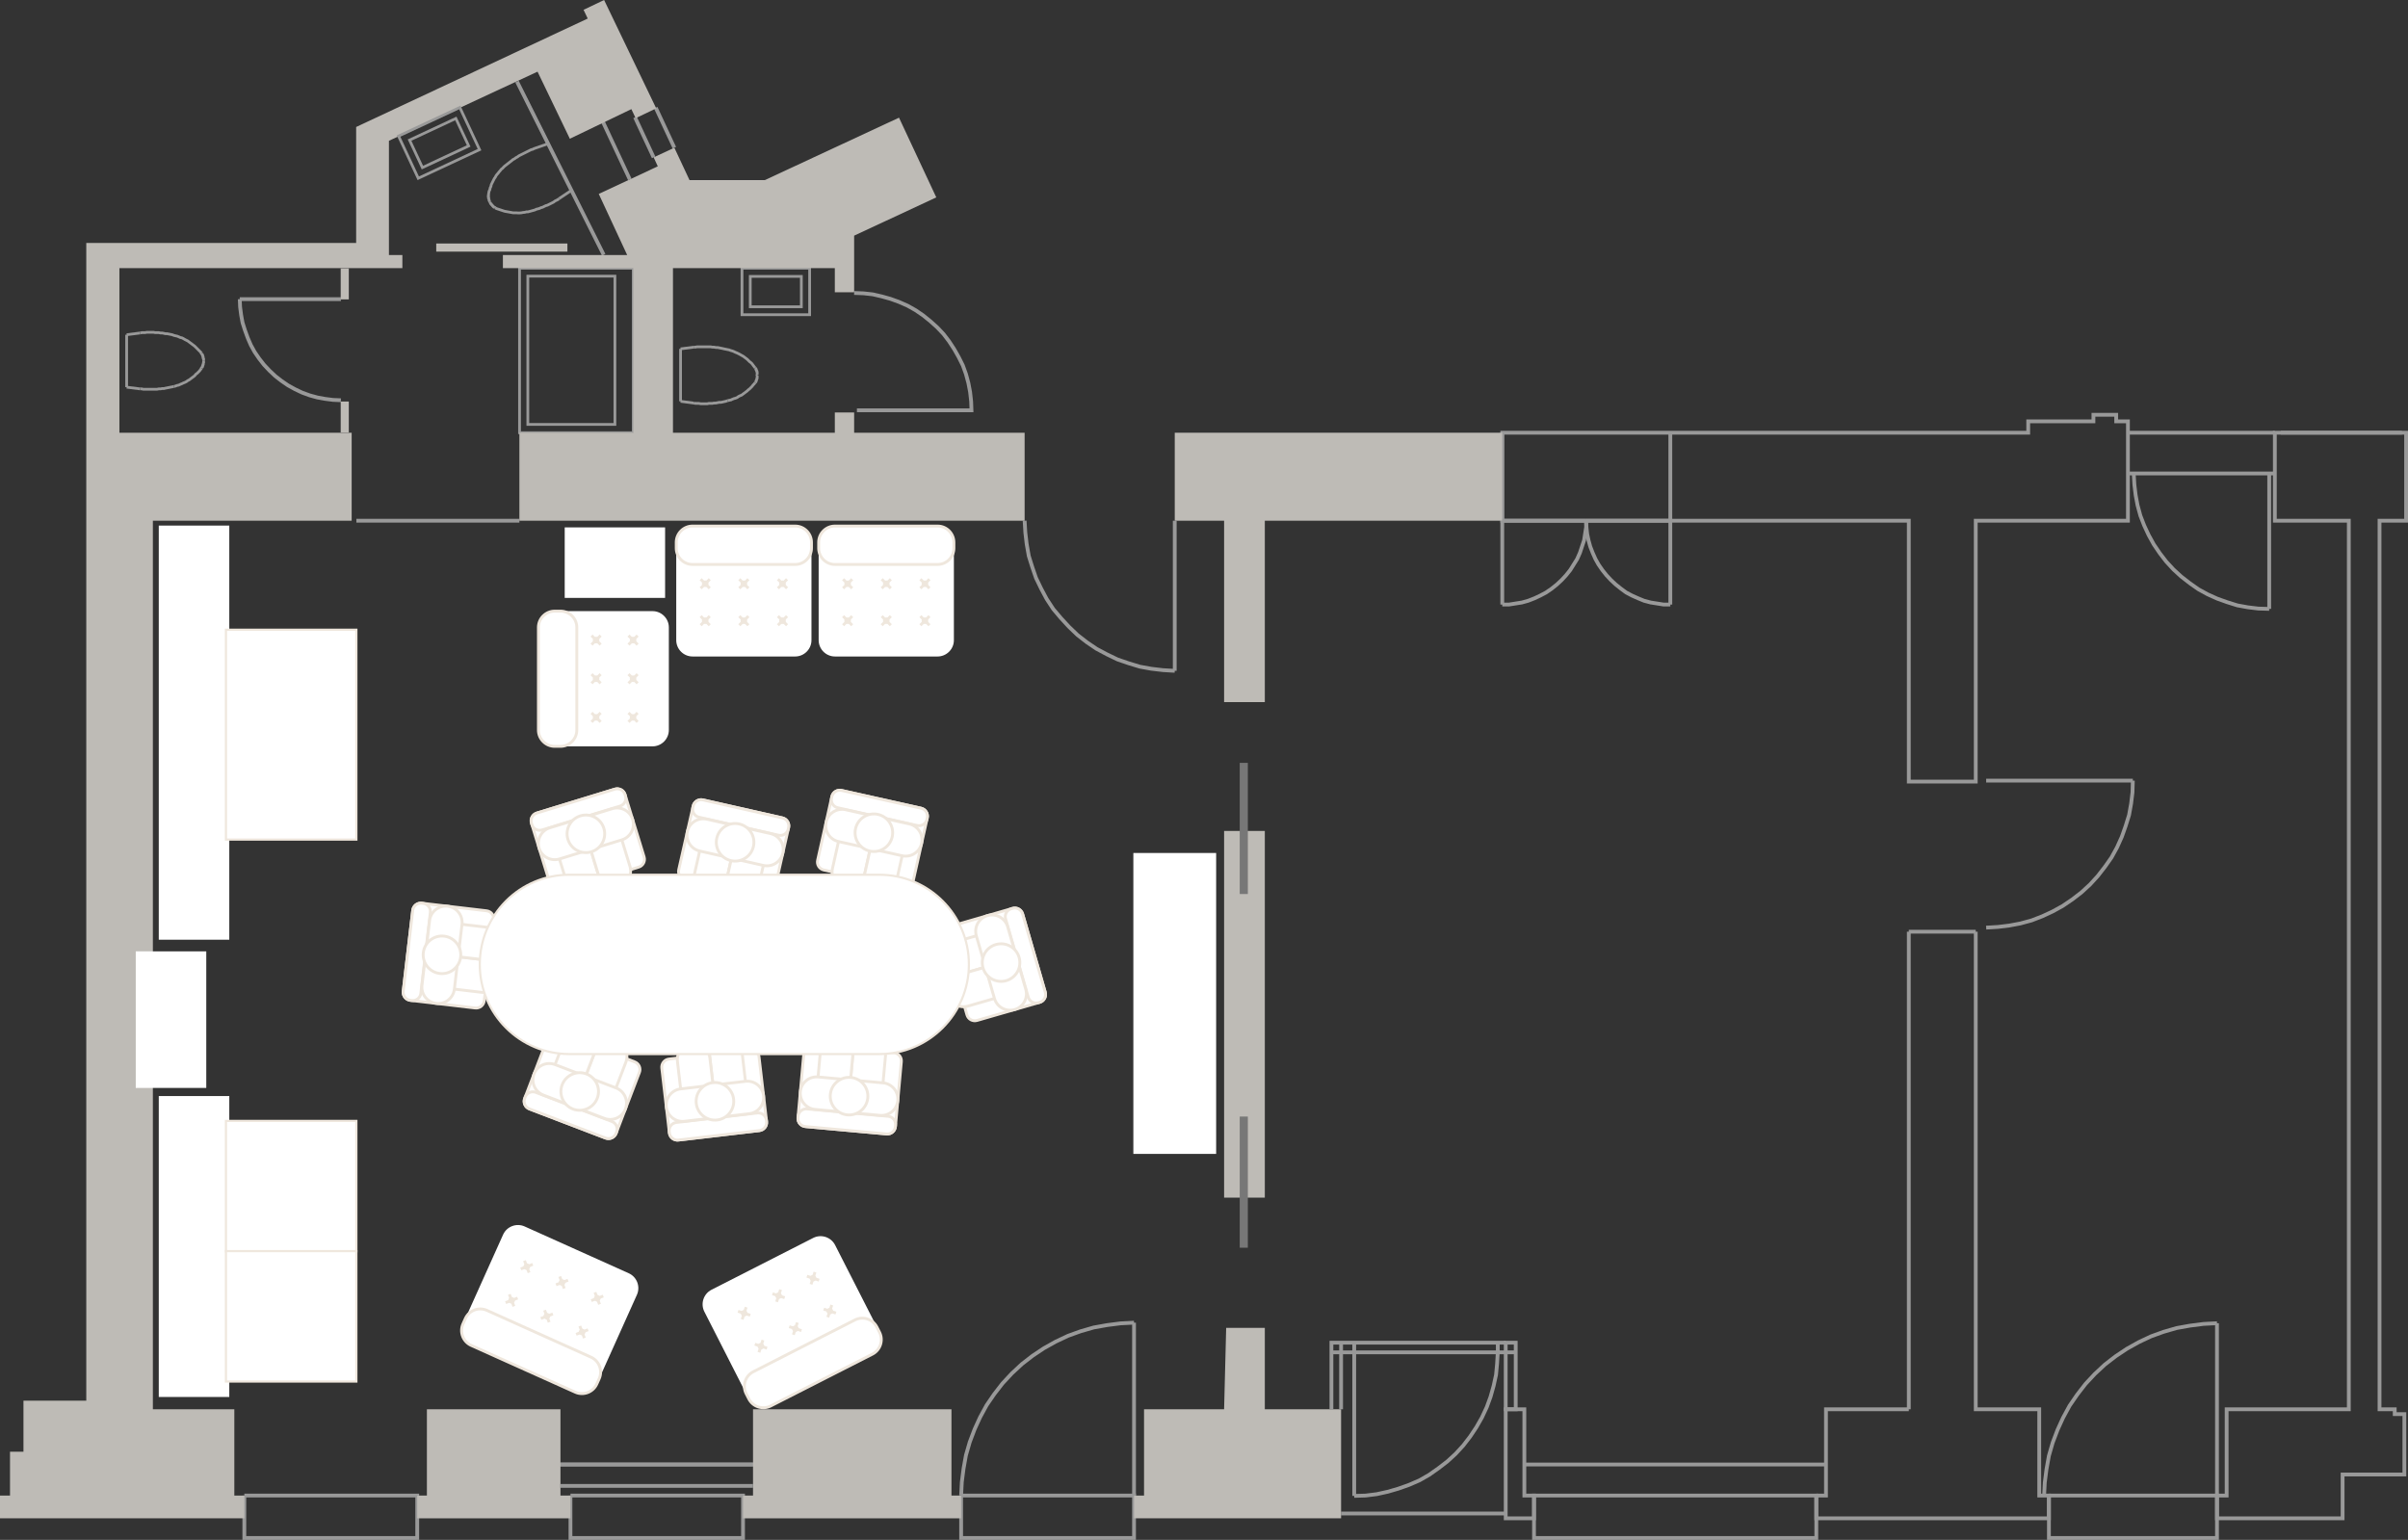 <!-- Generator: Adobe Illustrator 24.0.2, SVG Export Plug-In  -->
<svg version="1.1" xmlns="http://www.w3.org/2000/svg" xmlns:xlink="http://www.w3.org/1999/xlink" x="0px" y="0px"
	 width="418.65px" height="267.75px" viewBox="0 0 418.65 267.75" style="enable-background:new 0 0 418.65 267.75;"
	 xml:space="preserve">
<rect x="0" y="0" width="418.65" height="267.75" fill="#333333" stroke="none"/>
<style type="text/css">
	.st0{fill:#FFFFFF;stroke:#EFE7DD;stroke-width:0.5;stroke-miterlimit:10;}
	.st1{fill:#FFFFFF;}
	.st2{fill:#EFE7DD;}
	.st3{fill:none;stroke:#EFE7DD;stroke-width:0.5;stroke-miterlimit:10;}
	.st4{fill:none;stroke:#999999;stroke-width:0.66;stroke-miterlimit:10;}
	.st5{fill:#BEBBB6;}
	.st6{fill:none;stroke:#999999;stroke-width:0.48;stroke-miterlimit:10;}
	.st7{fill:none;stroke:#777777;stroke-width:0.48;stroke-miterlimit:10;}
	.st8{fill:none;stroke:#777777;stroke-width:0.66;stroke-miterlimit:10;}
	.st9{fill:#777777;}
	.st10{fill:#FFFFFF;stroke:#EFE7DD;stroke-width:0.378;stroke-miterlimit:10;}
</style>
<defs>
	<symbol  id="sitting_person_2" viewBox="-8.823 -8.511 17.646 17.021">
		<path class="st0" d="M8.433,6.861l0.14-11.338c0.01-0.783-0.617-1.425-1.4-1.435L-6.999-6.086c-0.783-0.01-1.425,0.617-1.435,1.4
			l-0.14,11.338c-0.01,0.783,0.617,1.425,1.4,1.435L6.999,8.261C7.782,8.27,8.424,7.643,8.433,6.861z"/>
		<path class="st0" d="M8.433,6.861l0.003-0.246c0.01-0.783-0.617-1.425-1.4-1.435L-7.135,5.005c-0.783-0.01-1.425,0.617-1.435,1.4
			l-0.003,0.246c-0.01,0.783,0.617,1.425,1.4,1.435L6.999,8.261C7.782,8.27,8.424,7.643,8.433,6.861z"/>
		<path class="st0" d="M-2.875,4.318L-2.875,4.318c-1.565-0.019-2.819-1.304-2.8-2.869l0.085-6.909
			C-5.57-7.026-4.285-8.28-2.72-8.26h0c1.565,0.019,2.819,1.304,2.8,2.869l-0.085,6.909C-0.025,3.084-1.309,4.337-2.875,4.318z"/>
		<path class="st0" d="M2.794,4.388L2.794,4.388c-1.565-0.019-2.819-1.304-2.8-2.869L0.08-5.391c0.019-1.565,1.304-2.819,2.869-2.8
			h0c1.565,0.019,2.819,1.304,2.8,2.869L5.664,1.588C5.644,3.153,4.36,4.407,2.794,4.388z"/>
		<path class="st0" d="M8.489,2.327L8.489,2.327C8.47,3.892,7.185,5.145,5.62,5.126l-11.338-0.14
			c-1.565-0.019-2.819-1.304-2.8-2.869v0c0.019-1.565,1.304-2.819,2.869-2.8L5.69-0.543C7.255-0.524,8.509,0.761,8.489,2.327z"/>
		<circle class="st0" cx="-0.014" cy="2.222" r="3.267"/>
	</symbol>
	<symbol  id="sofa1_2" viewBox="-13.006 -11.464 26.012 22.927">
		<path class="st1" d="M12.756,8.379l0-17.008c0-1.559-1.276-2.835-2.835-2.835H-9.921c-1.559,0-2.835,1.276-2.835,2.835l0,17.008
			c0,1.559,1.276,2.835,2.835,2.835H9.921C11.48,11.214,12.756,9.938,12.756,8.379z"/>
		<g>
			<circle class="st2" cx="-6.719" cy="1.184" r="0.57"/>
			<line class="st3" x1="-5.928" y1="1.974" x2="-7.509" y2="0.393"/>
			<line class="st3" x1="-5.928" y1="0.393" x2="-7.509" y2="1.974"/>
		</g>
		<g>
			<circle class="st2" cx="0" cy="1.184" r="0.57"/>
			<line class="st3" x1="0.791" y1="1.974" x2="-0.791" y2="0.393"/>
			<line class="st3" x1="0.791" y1="0.393" x2="-0.791" y2="1.974"/>
		</g>
		<g>
			<circle class="st2" cx="6.719" cy="1.184" r="0.57"/>
			<line class="st3" x1="7.509" y1="1.974" x2="5.928" y2="0.393"/>
			<line class="st3" x1="7.509" y1="0.393" x2="5.928" y2="1.974"/>
		</g>
		<g>
			<circle class="st2" cx="-6.719" cy="-5.242" r="0.57"/>
			<line class="st3" x1="-5.928" y1="-4.451" x2="-7.509" y2="-6.032"/>
			<line class="st3" x1="-5.928" y1="-6.032" x2="-7.509" y2="-4.451"/>
		</g>
		<g>
			<circle class="st2" cx="0" cy="-5.242" r="0.57"/>
			<line class="st3" x1="0.791" y1="-4.451" x2="-0.791" y2="-6.032"/>
			<line class="st3" x1="0.791" y1="-6.032" x2="-0.791" y2="-4.451"/>
		</g>
		<g>
			<circle class="st2" cx="6.719" cy="-5.242" r="0.57"/>
			<line class="st3" x1="7.509" y1="-4.451" x2="5.928" y2="-6.032"/>
			<line class="st3" x1="7.509" y1="-6.032" x2="5.928" y2="-4.451"/>
		</g>
		<path class="st3" d="M12.756,8.379l0-1.008c0-1.559-1.276-2.835-2.835-2.835H-9.921c-1.559,0-2.835,1.276-2.835,2.835l0,1.008
			c0,1.559,1.276,2.835,2.835,2.835H9.921C11.48,11.214,12.756,9.938,12.756,8.379z"/>
	</symbol>
	<symbol  id="sofa1_3" viewBox="-12.005 -11.464 24.01 22.927">
		<path class="st1" d="M11.755,8.379l0-17.008c0-1.559-1.276-2.835-2.835-2.835H-8.921c-1.559,0-2.835,1.276-2.835,2.835l0,17.008
			c0,1.559,1.276,2.835,2.835,2.835H8.921C10.48,11.214,11.755,9.938,11.755,8.379z"/>
		<g>
			<circle class="st2" cx="-6.719" cy="1.184" r="0.57"/>
			<line class="st3" x1="-5.928" y1="1.974" x2="-7.509" y2="0.393"/>
			<line class="st3" x1="-5.928" y1="0.393" x2="-7.509" y2="1.974"/>
		</g>
		<g>
			<circle class="st2" cx="0" cy="1.184" r="0.57"/>
			<line class="st3" x1="0.791" y1="1.974" x2="-0.791" y2="0.393"/>
			<line class="st3" x1="0.791" y1="0.393" x2="-0.791" y2="1.974"/>
		</g>
		<g>
			<circle class="st2" cx="6.719" cy="1.184" r="0.57"/>
			<line class="st3" x1="7.509" y1="1.974" x2="5.928" y2="0.393"/>
			<line class="st3" x1="7.509" y1="0.393" x2="5.928" y2="1.974"/>
		</g>
		<g>
			<circle class="st2" cx="-6.719" cy="-5.242" r="0.57"/>
			<line class="st3" x1="-5.928" y1="-4.451" x2="-7.509" y2="-6.032"/>
			<line class="st3" x1="-5.928" y1="-6.032" x2="-7.509" y2="-4.451"/>
		</g>
		<g>
			<circle class="st2" cx="0" cy="-5.242" r="0.57"/>
			<line class="st3" x1="0.791" y1="-4.451" x2="-0.791" y2="-6.032"/>
			<line class="st3" x1="0.791" y1="-6.032" x2="-0.791" y2="-4.451"/>
		</g>
		<g>
			<circle class="st2" cx="6.719" cy="-5.242" r="0.57"/>
			<line class="st3" x1="7.509" y1="-4.451" x2="5.928" y2="-6.032"/>
			<line class="st3" x1="7.509" y1="-6.032" x2="5.928" y2="-4.451"/>
		</g>
		<path class="st3" d="M11.755,8.379l0-1.008c0-1.559-1.276-2.835-2.835-2.835H-8.921c-1.559,0-2.835,1.276-2.835,2.835l0,1.008
			c0,1.559,1.276,2.835,2.835,2.835H8.921C10.48,11.214,11.755,9.938,11.755,8.379z"/>
	</symbol>
</defs>
<line class="st4" x1="104.82" y1="21.18" x2="109.5" y2="31.2"/>
<line class="st4" x1="97.44" y1="254.64" x2="130.92" y2="254.64"/>
<line class="st4" x1="265.02" y1="254.64" x2="317.46" y2="254.64"/>
<line class="st4" x1="233.16" y1="263.16" x2="261.78" y2="263.16"/>
<line class="st4" x1="96.96" y1="254.64" x2="131.28" y2="254.64"/>
<rect x="212.82" y="144.48" class="st5" width="7.08" height="63.76"/>
<line class="st4" x1="331.86" y1="245.04" x2="331.86" y2="162"/>
<line class="st4" x1="343.5" y1="162" x2="331.86" y2="162"/>
<line class="st4" x1="395.5" y1="75.24" x2="369.887" y2="75.24"/>
<line class="st4" x1="395.417" y1="82.323" x2="369.803" y2="82.323"/>
<polyline class="st4" points="42.48,260.04 72.54,260.04 72.54,267.42 42.48,267.42 42.48,260.04 "/>
<polyline class="st4" points="99.18,260.04 129.18,260.04 129.18,267.42 99.18,267.42 99.18,260.04 "/>
<polyline class="st4" points="167.1,260.04 197.16,260.04 197.16,267.42 167.1,267.42 167.1,260.04 "/>
<rect x="266.7" y="260.04" class="st4" width="49.08" height="7.38"/>
<polyline class="st4" points="356.22,260.04 385.44,260.04 385.44,267.42 356.22,267.42 356.22,260.04 "/>
<line class="st4" x1="89.883" y1="14.181" x2="104.957" y2="44.304"/>
<g>
	<line class="st6" x1="97.214" y1="34.527" x2="99.173" y2="33.211"/>
	<polyline class="st6" points="85.167,35.121 85.193,35.175 85.247,35.282 85.274,35.336 85.301,35.389 85.328,35.443 85.408,35.47 
		85.435,35.524 85.462,35.577 85.489,35.631 85.569,35.658 85.596,35.711 85.65,35.819 85.73,35.845 85.757,35.899 85.784,35.953 
		85.865,35.98 85.891,36.033 85.972,36.06 86.052,36.087 86.079,36.141 	"/>
	<polyline class="st6" points="86.079,36.141 86.348,36.275 86.589,36.355 86.911,36.462 87.153,36.543 87.475,36.65 87.716,36.73 
		88.011,36.784 88.307,36.837 88.602,36.891 88.897,36.945 89.192,36.998 89.46,36.998 89.729,36.998 90.078,37.025 90.346,37.025 
		90.668,36.998 90.909,36.944 91.231,36.917 91.527,36.836 91.795,36.836 92.09,36.756 92.385,36.675 92.68,36.594 92.975,36.514 
		93.244,36.38 93.485,36.326 93.78,36.245 94.049,36.111 94.344,36.03 94.612,35.896 94.88,35.762 95.175,35.681 95.444,35.547 
		95.712,35.413 95.98,35.279 96.249,35.144 96.49,34.956 96.758,34.822 96.973,34.715 97.214,34.527 	"/>
	<polyline class="st6" points="95.091,25.056 92.864,25.834 92.596,25.969 92.355,26.022 92.086,26.157 91.818,26.291 91.55,26.425 
		91.282,26.559 91.013,26.694 90.745,26.828 90.477,26.962 90.208,27.096 89.967,27.284 89.699,27.419 89.457,27.607 89.189,27.741 
		89.001,27.902 88.76,28.09 88.518,28.278 88.277,28.466 88.036,28.654 87.794,28.841 87.606,29.002 87.392,29.244 87.15,29.432 
		86.989,29.647 86.775,29.888 86.614,30.103 86.399,30.345 86.238,30.559 86.104,30.828 85.943,31.042 85.809,31.311 85.675,31.579 
		85.541,31.847 85.407,32.116 85.353,32.411 85.219,32.679 85.166,32.975 85.032,33.243 84.978,33.538 84.925,33.833 84.951,33.887 
		84.925,33.967 84.898,34.048 84.925,34.102 84.898,34.182 84.925,34.236 84.952,34.289 84.925,34.37 84.952,34.424 84.979,34.477 
		84.952,34.558 84.979,34.611 85.005,34.665 85.032,34.719 85.032,34.853 85.059,34.907 85.086,34.96 85.113,35.014 85.14,35.068 
		85.167,35.121 	"/>
</g>
<line class="st6" x1="95.488" y1="25.381" x2="91.407" y2="17.225"/>
<g>
	<line class="st6" x1="24.36" y1="57.9" x2="22.02" y2="58.2"/>
	<line class="st6" x1="24.36" y1="67.62" x2="22.02" y2="67.32"/>
	<polyline class="st6" points="35.4,62.76 35.4,62.7 35.4,62.64 35.4,62.52 35.4,62.46 35.4,62.4 35.34,62.34 35.34,62.28 
		35.34,62.22 35.34,62.16 35.28,62.1 35.28,62.04 35.28,61.92 35.22,61.86 35.22,61.8 35.22,61.74 35.16,61.68 35.16,61.62 
		35.1,61.56 35.04,61.5 35.04,61.44 	"/>
	<polyline class="st6" points="35.04,64.02 35.04,63.96 35.1,63.9 35.16,63.84 35.16,63.78 35.22,63.72 35.22,63.66 35.22,63.6 
		35.28,63.54 35.28,63.48 35.28,63.42 35.34,63.36 35.34,63.3 35.34,63.24 35.34,63.18 35.4,63.06 35.4,63 35.4,62.94 35.4,62.88 
		35.4,62.82 35.4,62.76 	"/>
	<polyline class="st6" points="30.24,67.2 30.48,67.14 30.78,67.02 31.08,66.96 31.32,66.84 31.62,66.72 31.86,66.6 32.16,66.48 
		32.4,66.36 32.64,66.18 32.88,66.06 33.12,65.88 33.36,65.7 33.6,65.52 33.84,65.34 34.02,65.1 34.26,64.92 34.44,64.74 
		34.68,64.5 34.86,64.26 35.04,64.02 	"/>
	<polyline class="st6" points="35.04,61.44 34.86,61.2 34.68,61.02 34.44,60.78 34.26,60.6 34.02,60.36 33.84,60.18 33.6,60 
		33.36,59.82 33.12,59.64 32.88,59.46 32.64,59.28 32.4,59.16 32.16,59.04 31.86,58.86 31.62,58.74 31.32,58.68 31.08,58.56 
		30.78,58.44 30.48,58.38 30.24,58.32 29.94,58.2 29.64,58.14 29.34,58.08 29.04,58.02 28.74,58.02 28.5,57.96 28.2,57.9 27.9,57.9 
		27.6,57.84 27.3,57.84 27,57.84 26.7,57.78 26.4,57.78 26.1,57.78 25.8,57.78 25.5,57.78 25.2,57.84 24.9,57.84 24.66,57.84 
		24.36,57.9 	"/>
	<polyline class="st6" points="24.36,67.62 24.66,67.62 24.9,67.68 25.2,67.68 25.5,67.68 25.8,67.68 26.1,67.68 26.4,67.68 
		26.7,67.68 27,67.68 27.3,67.68 27.6,67.62 27.9,67.62 28.2,67.56 28.5,67.56 28.74,67.5 29.04,67.44 29.34,67.38 29.64,67.32 
		29.94,67.26 30.24,67.2 	"/>
	<line class="st6" x1="22.02" y1="58.2" x2="22.02" y2="67.32"/>
</g>
<polyline class="st6" points="110.1,75.238 110.1,46.637 90.326,46.637 90.326,75.238 110.1,75.238 "/>
<rect x="91.766" y="48.017" class="st6" width="15.14" height="25.78"/>
<polyline class="st4" points="148.5,50.94 150.12,51 151.74,51.18 153.3,51.54 154.8,51.96 156.3,52.5 157.8,53.16 159.18,53.94 
	160.5,54.84 161.76,55.86 162.96,56.94 164.04,58.08 165,59.34 165.9,60.72 166.68,62.1 167.4,63.54 167.94,65.04 168.36,66.6 
	168.66,68.16 168.84,69.78 168.9,71.34 168.842,71.34 148.982,71.34 "/>
<line class="st4" x1="261.18" y1="75.24" x2="261.18" y2="90.54"/>
<polygon class="st4" points="367.92,73.261 367.92,72.121 363.96,72.121 363.96,73.261 352.62,73.261 352.62,75.24 261.18,75.24 
	261.18,90.54 331.86,90.54 331.86,135.9 343.5,135.9 343.5,90.54 369.96,90.54 369.96,73.261 "/>
<polygon class="st5" points="261.18,90.54 219.9,90.54 219.9,122.08 212.82,122.08 212.82,90.54 211.32,90.54 204.24,90.54 
	204.24,75.24 261.18,75.24 "/>
<polyline class="st4" points="178.14,90.54 178.26,92.58 178.5,94.62 178.86,96.66 179.46,98.58 180.12,100.5 181.02,102.36 
	181.98,104.16 183.12,105.9 184.44,107.46 185.82,108.96 187.32,110.4 188.94,111.66 190.62,112.8 192.42,113.76 194.28,114.66 
	196.2,115.32 198.18,115.92 200.16,116.28 202.2,116.52 204.24,116.64 "/>
<line class="st4" x1="204.24" y1="90.54" x2="204.24" y2="116.64"/>
<line class="st4" x1="290.4" y1="75.24" x2="290.4" y2="90.54"/>
<line class="st4" x1="261.18" y1="90.54" x2="275.76" y2="90.54"/>
<polyline class="st4" points="261.18,105.12 262.32,105.12 263.46,104.94 264.6,104.76 265.68,104.46 266.76,104.04 267.78,103.56 
	268.8,103.02 269.76,102.36 270.66,101.64 271.5,100.86 272.28,100.02 273,99.12 273.6,98.16 274.2,97.2 274.68,96.12 275.04,95.04 
	275.4,93.96 275.58,92.82 275.76,91.68 275.76,90.54 "/>
<line class="st4" x1="290.4" y1="90.54" x2="275.76" y2="90.54"/>
<line class="st4" x1="290.4" y1="90.54" x2="290.4" y2="105.12"/>
<polyline class="st4" points="275.76,90.54 275.82,91.68 275.94,92.82 276.18,93.96 276.48,95.04 276.9,96.12 277.38,97.2 
	277.92,98.16 278.58,99.12 279.3,100.02 280.08,100.86 280.92,101.64 281.82,102.36 282.72,103.02 283.74,103.56 284.82,104.04 
	285.84,104.46 286.98,104.76 288.12,104.94 289.26,105.12 290.4,105.12 "/>
<line class="st4" x1="394.52" y1="82.373" x2="394.52" y2="105.872"/>
<polyline class="st4" points="370.966,82.373 371.077,84.253 371.298,86.078 371.63,87.847 372.127,89.672 372.791,91.386 
	373.565,93.044 374.45,94.648 375.5,96.196 376.606,97.633 377.878,99.016 379.205,100.232 380.698,101.393 382.19,102.444 
	383.794,103.328 385.508,104.102 387.222,104.711 388.991,105.264 390.816,105.595 392.64,105.816 394.52,105.872 "/>
<line class="st4" x1="345.31" y1="135.731" x2="370.81" y2="135.731"/>
<polyline class="st4" points="345.31,161.291 347.35,161.171 349.33,160.931 351.25,160.571 353.23,160.031 355.09,159.311 
	356.89,158.471 358.63,157.511 360.31,156.371 361.87,155.171 363.37,153.791 364.69,152.351 365.95,150.731 367.09,149.111 
	368.05,147.371 368.89,145.511 369.55,143.651 370.15,141.731 370.51,139.751 370.75,137.771 370.81,135.731 "/>
<line class="st4" x1="396.52" y1="75.24" x2="417.58" y2="75.24"/>
<line class="st4" x1="59.265" y1="52.013" x2="41.685" y2="52.013"/>
<polyline class="st4" points="59.265,69.593 57.885,69.533 56.505,69.353 55.185,69.113 53.865,68.753 52.545,68.273 51.285,67.673 
	50.085,67.013 48.945,66.233 47.865,65.393 46.845,64.433 45.885,63.413 45.045,62.333 44.265,61.193 43.605,59.993 43.065,58.733 
	42.585,57.413 42.165,56.093 41.925,54.773 41.745,53.393 41.685,52.013 "/>
<polygon class="st5" points="75.844,43.752 98.649,43.752 98.649,43.75 98.649,42.34 75.844,42.34 "/>
<polyline class="st5" points="74.22,245.04 97.44,245.04 97.44,260.04 99.18,260.04 99.18,264 72.54,264 72.54,260.04 74.22,260.04 
	74.22,245.04 "/>
<polyline class="st5" points="130.92,245.04 165.42,245.04 165.42,260.04 167.1,260.04 167.1,264 129.18,264 129.18,260.04 
	130.92,260.04 130.92,245.04 "/>
<polygon class="st5" points="213.18,230.88 219.9,230.88 219.9,245.04 233.16,245.04 233.16,264 197.16,264 197.16,260.04 
	198.9,260.04 198.9,245.04 212.82,245.04 "/>
<line class="st4" x1="130.92" y1="258.36" x2="97.44" y2="258.36"/>
<polyline class="st4" points="197.16,229.98 194.82,230.1 192.48,230.4 190.14,230.82 187.86,231.48 185.7,232.26 183.54,233.28 
	181.5,234.42 179.52,235.74 177.66,237.18 175.92,238.8 174.3,240.54 172.86,242.4 171.54,244.32 170.4,246.42 169.44,248.52 
	168.6,250.74 167.94,253.02 167.52,255.36 167.22,257.7 167.1,260.04 "/>
<line class="st4" x1="197.16" y1="260.04" x2="197.16" y2="229.98"/>
<line class="st4" x1="61.958" y1="90.54" x2="90.3" y2="90.54"/>
<polyline class="st4" points="385.44,230.076 383.1,230.196 380.76,230.496 378.42,230.916 376.14,231.576 373.98,232.356 
	371.82,233.376 369.78,234.516 367.8,235.836 365.94,237.276 364.2,238.896 362.58,240.636 361.14,242.496 359.82,244.416 
	358.68,246.516 357.72,248.616 356.88,250.836 356.22,253.116 355.8,255.456 355.5,257.796 355.38,260.136 "/>
<line class="st4" x1="385.44" y1="260.136" x2="385.44" y2="230.076"/>
<path class="st4" d="M235.44,235.14"/>
<line class="st4" x1="233.16" y1="245.04" x2="233.16" y2="233.46"/>
<polyline class="st4" points="263.52,235.14 263.52,245.04 261.78,245.04 261.78,235.14 261.78,233.46 263.52,233.46 263.52,235.14 
	"/>
<polyline class="st4" points="235.44,260.1 237.42,260.04 239.34,259.8 241.26,259.38 243.12,258.84 244.98,258.18 246.78,257.4 
	248.46,256.44 250.08,255.3 251.64,254.1 253.08,252.78 254.4,251.34 255.6,249.78 256.68,248.16 257.64,246.48 258.48,244.68 
	259.14,242.88 259.68,240.96 260.1,239.04 260.28,237.12 260.4,235.14 "/>
<line class="st4" x1="235.44" y1="233.46" x2="235.44" y2="260.1"/>
<polyline class="st4" points="261.78,233.46 231.48,233.46 231.48,245.04 "/>
<line class="st4" x1="260.4" y1="235.14" x2="260.4" y2="233.46"/>
<line class="st4" x1="231.48" y1="235.14" x2="263.52" y2="235.14"/>
<line class="st4" x1="261.18" y1="90.54" x2="261.18" y2="105.12"/>
<g>
	<line class="st6" x1="120.6" y1="60.36" x2="118.32" y2="60.66"/>
	<line class="st6" x1="120.6" y1="70.08" x2="118.32" y2="69.78"/>
	<polyline class="st6" points="131.7,65.22 131.64,65.16 131.64,65.1 131.64,65.04 131.64,64.98 131.64,64.92 131.64,64.8 
		131.64,64.74 131.64,64.68 131.58,64.62 131.58,64.56 131.58,64.5 131.52,64.44 131.52,64.38 131.46,64.32 131.46,64.26 
		131.46,64.2 131.4,64.14 131.4,64.08 131.34,64.02 131.28,63.96 	"/>
	<polyline class="st6" points="131.28,66.54 131.34,66.48 131.4,66.42 131.4,66.36 131.46,66.3 131.46,66.24 131.46,66.18 
		131.52,66.12 131.52,66.06 131.58,65.94 131.58,65.88 131.58,65.82 131.64,65.76 131.64,65.7 131.64,65.64 131.64,65.58 
		131.64,65.52 131.64,65.46 131.64,65.34 131.64,65.28 131.7,65.22 	"/>
	<polyline class="st6" points="126.48,69.66 126.78,69.6 127.08,69.54 127.32,69.42 127.62,69.3 127.86,69.24 128.16,69.12 
		128.4,68.94 128.64,68.82 128.94,68.7 129.18,68.52 129.42,68.34 129.66,68.16 129.9,67.98 130.08,67.8 130.32,67.62 130.56,67.38 
		130.74,67.2 130.92,66.96 131.1,66.78 131.28,66.54 	"/>
	<polyline class="st6" points="131.28,63.96 131.1,63.72 130.92,63.48 130.74,63.24 130.56,63.06 130.32,62.88 130.08,62.64 
		129.9,62.46 129.66,62.28 129.42,62.1 129.18,61.92 128.94,61.8 128.64,61.62 128.4,61.5 128.16,61.38 127.86,61.26 127.62,61.14 
		127.32,61.02 127.08,60.96 126.78,60.84 126.48,60.78 126.18,60.72 125.88,60.66 125.64,60.6 125.34,60.54 125.04,60.48 
		124.74,60.42 124.44,60.42 124.14,60.36 123.84,60.36 123.54,60.3 123.24,60.3 123,60.3 122.7,60.3 122.4,60.3 122.1,60.3 
		121.8,60.3 121.5,60.3 121.2,60.3 120.9,60.36 120.6,60.36 	"/>
	<polyline class="st6" points="120.6,70.08 120.9,70.14 121.2,70.14 121.5,70.14 121.8,70.2 122.1,70.2 122.4,70.2 122.7,70.2 
		123,70.2 123.24,70.14 123.54,70.14 123.84,70.14 124.14,70.08 124.44,70.08 124.74,70.02 125.04,69.96 125.34,69.96 125.64,69.9 
		125.88,69.84 126.18,69.78 126.48,69.66 	"/>
	<line class="st6" x1="118.32" y1="60.66" x2="118.32" y2="69.78"/>
</g>
<line class="st7" x1="140.76" y1="46.62" x2="129" y2="46.62"/>
<rect x="129" y="46.62" class="st6" width="11.76" height="8.1"/>
<rect x="130.44" y="48.06" class="st6" width="8.88" height="5.28"/>
<polygon class="st5" points="148.5,75.24 148.5,71.715 145.14,71.715 145.14,75.24 117,75.24 117,46.62 136.38,46.62 145.14,46.62 
	145.14,50.815 148.5,50.815 148.5,40.974 162.78,34.32 156.3,20.46 132.96,31.32 119.88,31.32 119.88,31.32 117.24,25.68 
	113.64,27.36 114.36,28.92 104.1,33.72 109.04,44.342 87.433,44.341 87.433,46.624 110.1,46.624 110.1,75.24 90.3,75.24 90.3,90.54 
	178.14,90.54 178.14,75.24 "/>
<line class="st4" x1="114" y1="18.72" x2="117.24" y2="25.68"/>
<line class="st4" x1="110.4" y1="20.4" x2="113.64" y2="27.36"/>
<polyline class="st4" points="315.78,260.04 317.46,260.04 317.46,245.04 331.86,245.04 "/>
<polyline class="st4" points="315.78,260.04 315.78,264 356.22,264 356.22,260.04 354.54,260.04 354.54,245.04 343.5,245.04 
	343.5,162 "/>
<polygon class="st4" points="413.7,90.54 418.32,90.54 418.32,75.24 395.5,75.24 395.5,90.54 408.36,90.54 408.36,245.04 
	387.12,245.04 387.12,260.04 385.44,260.04 385.44,264 407.28,264 407.28,256.38 418.02,256.38 418.02,245.88 416.34,245.88 
	416.34,245.04 413.7,245.04 "/>
<polygon class="st4" points="261.78,245.04 261.78,264 266.7,264 266.7,260.04 265.02,260.04 265.02,245.04 "/>
<path class="st5" d="M15,105.38c0,44.749,0,138.16,0,138.16H4.08v8.88H1.74v7.62H0V264h42.48v-3.96h-1.74v-15H26.58l0-154.5h34.56
	v-15.3H20.76V46.62l0,0h49.196v-2.28H67.62V24.48l25.836-12.018l5.615,11.662l10.695-5.146l0.75,1.57l3.573-1.707L105.029,0
	l-3.573,1.707l0.724,1.516L61.92,22.08v20.16H15l0,48.422V105.38z"/>
<path class="st8" d="M1.6,254.647"/>
<path class="st8" d="M1.6,258.367"/>
<polygon class="st5" points="59.232,69.815 59.232,75.204 59.234,75.204 60.644,75.204 60.644,69.815 "/>
<polygon class="st5" points="59.232,46.667 59.232,52.056 59.234,52.056 60.644,52.056 60.644,46.667 "/>
<rect x="70.464" y="20.822" transform="matrix(0.906 -0.423 0.423 0.906 -3.358 34.6)" class="st6" width="11.76" height="8.1"/>
<rect x="71.917" y="22.259" transform="matrix(0.906 -0.423 0.423 0.906 -3.368 34.608)" class="st6" width="8.88" height="5.28"/>
<polygon class="st9" points="215.537,132.644 215.537,155.448 215.538,155.448 216.948,155.448 216.948,132.644 "/>
<polygon class="st9" points="215.537,194.144 215.537,216.948 215.538,216.948 216.948,216.948 216.948,194.144 "/>
<rect x="27.604" y="190.578" class="st1" width="12.26" height="52.321"/>
<rect x="197.043" y="148.314" class="st1" width="14.394" height="52.321"/>
<rect x="23.602" y="165.417" class="st1" width="12.26" height="23.747"/>
<rect x="98.179" y="91.7" class="st1" width="17.453" height="12.26"/>
<rect x="27.604" y="91.386" class="st1" width="12.26" height="72.007"/>
<use xlink:href="#sitting_person_2"  width="17.646" height="17.021" x="-8.823" y="-8.511" transform="matrix(-0.93 -0.369 -0.369 0.93 101.595 187.712)" style="overflow:visible;"/>
<use xlink:href="#sitting_person_2"  width="17.646" height="17.021" x="-8.823" y="-8.511" transform="matrix(-0.995 0.104 0.104 0.995 124.054 189.282)" style="overflow:visible;"/>
<use xlink:href="#sitting_person_2"  width="17.646" height="17.021" x="-8.823" y="-8.511" transform="matrix(-0.995 -0.103 -0.103 0.995 147.832 188.383)" style="overflow:visible;"/>
<use xlink:href="#sitting_person_2"  width="17.646" height="17.021" x="-8.823" y="-8.511" transform="matrix(0.129 -0.992 -0.992 -0.129 79.049 166.293)" style="overflow:visible;"/>
<use xlink:href="#sitting_person_2"  width="17.646" height="17.021" x="-8.823" y="-8.511" transform="matrix(0.96 -0.281 -0.281 -0.96 102.499 147.11)" style="overflow:visible;"/>
<use xlink:href="#sitting_person_2"  width="17.646" height="17.021" x="-8.823" y="-8.511" transform="matrix(0.973 0.233 0.233 -0.973 127.301 148.622)" style="overflow:visible;"/>
<use xlink:href="#sitting_person_2"  width="17.646" height="17.021" x="-8.823" y="-8.511" transform="matrix(0.973 0.23 0.23 -0.973 151.433 146.957)" style="overflow:visible;"/>
<use xlink:href="#sitting_person_2"  width="17.646" height="17.021" x="-8.823" y="-8.511" transform="matrix(0.266 0.964 0.964 -0.266 171.903 167.976)" style="overflow:visible;"/>
<use xlink:href="#sofa1_3"  width="24.01" height="22.927" x="-12.005" y="-11.464" transform="matrix(1 0 0 -1 154.086 102.683)" style="overflow:visible;"/>
<use xlink:href="#sofa1_3"  width="24.01" height="22.927" x="-12.005" y="-11.464" transform="matrix(1 0 0 -1 129.325 102.683)" style="overflow:visible;"/>
<use xlink:href="#sofa1_3"  width="24.01" height="22.927" x="-12.005" y="-11.464" transform="matrix(-1.836970e-16 -1 -1 1.836970e-16 104.82 118.016)" style="overflow:visible;"/>
<use xlink:href="#sofa1_2"  width="26.012" height="22.927" x="-13.006" y="-11.464" transform="matrix(-0.912 -0.41 -0.41 0.912 95.562 227.774)" style="overflow:visible;"/>
<use xlink:href="#sofa1_2"  width="26.012" height="22.927" x="-13.006" y="-11.464" transform="matrix(-0.891 0.454 0.454 0.891 137.743 229.967)" style="overflow:visible;"/>
<rect x="39.281" y="109.495" class="st10" width="22.677" height="36.487"/>
<rect x="39.281" y="194.9" class="st10" width="22.677" height="22.677"/>
<path class="st10" d="M152.861,183.277H99.003c-8.61,0-15.591-6.98-15.591-15.591v0c0-8.61,6.98-15.591,15.591-15.591h53.858
	c8.61,0,15.591,6.98,15.591,15.591v0C168.452,176.297,161.472,183.277,152.861,183.277z"/>
<rect x="39.281" y="217.54" class="st10" width="22.677" height="22.677"/>
</svg>